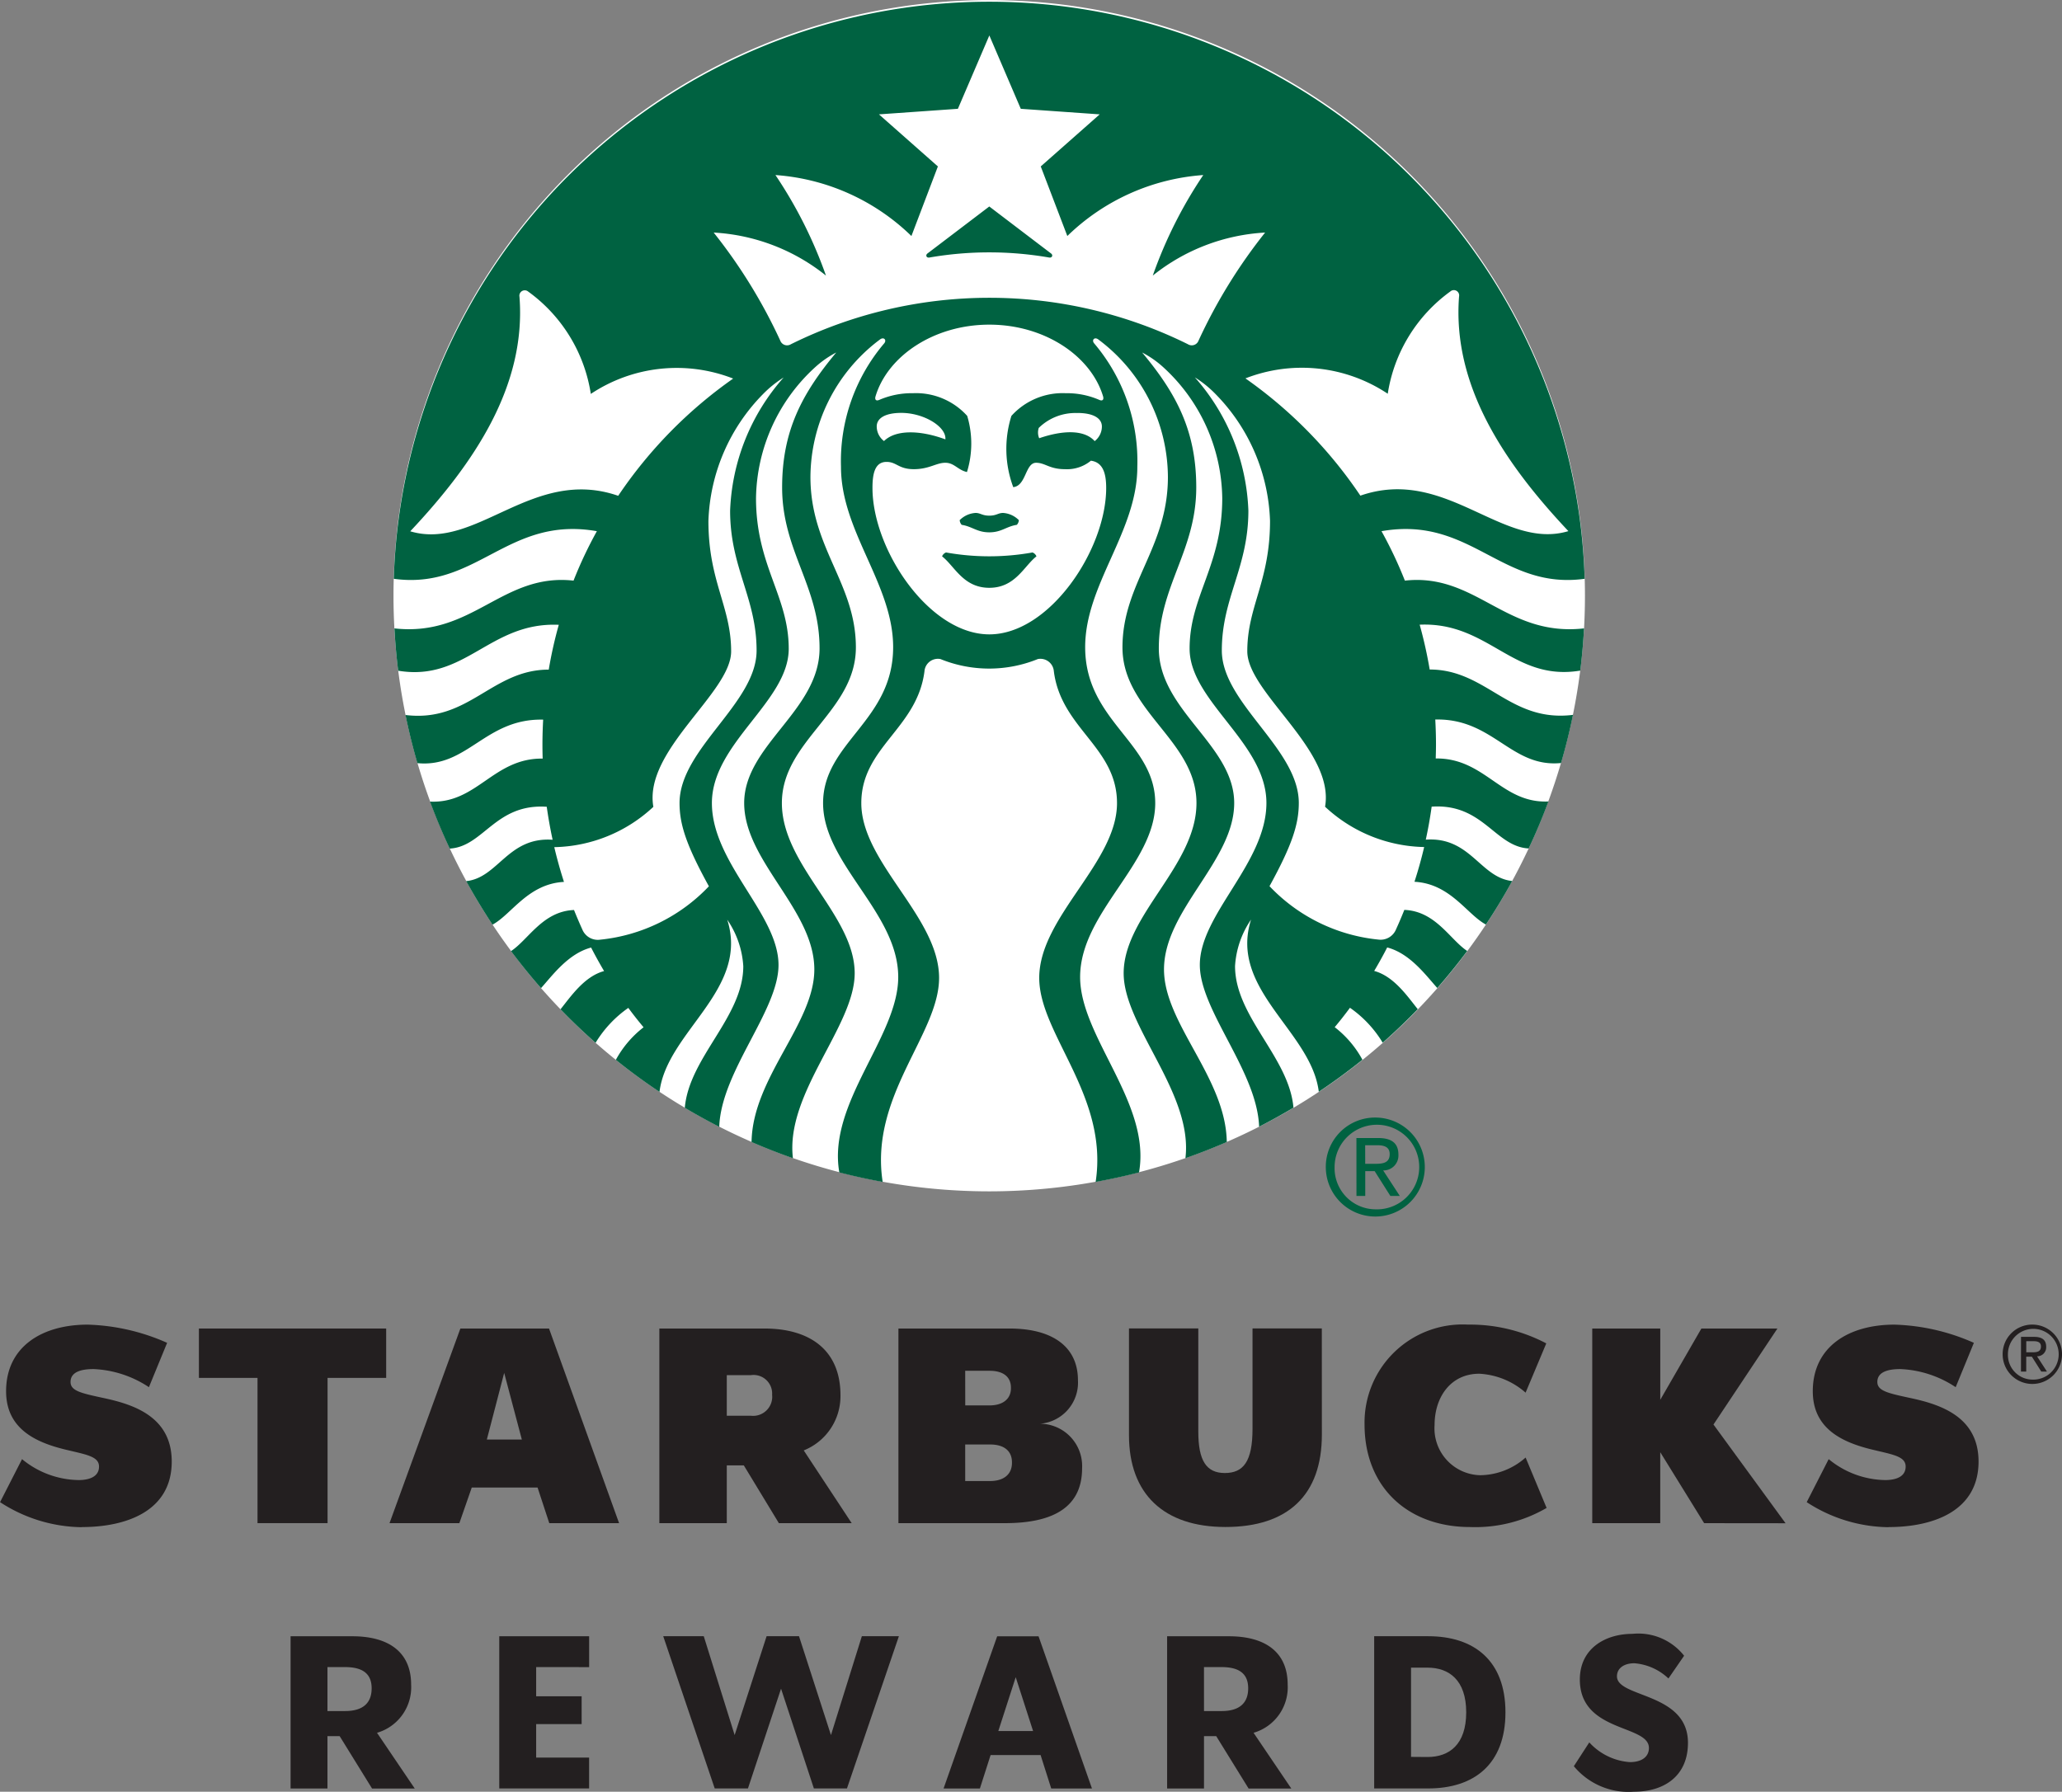 <svg xmlns="http://www.w3.org/2000/svg" width="124.607" height="108.291" viewBox="0 0 124.607 108.291">
  <rect x="0" y="0" width="124.607" height="108.291" fill="#808080" stroke="none"/>
  <g id="组_243" data-name="组 243" transform="translate(-93.98 -130.095)">
    <path id="路径_101" data-name="路径 101" d="M189.759,166.1a36,36,0,1,1-36-36,36,36,0,0,1,36,36" fill="#fff"/>
    <path id="路径_102" data-name="路径 102" d="M157.382,145.66a21.157,21.157,0,0,0-7.24,0c-.18.031-.25-.144-.111-.248s3.732-2.837,3.732-2.837,3.606,2.746,3.729,2.837c.14.1.07.279-.11.248m-6.232,17.826a.414.414,0,0,0-.24.236c.755.582,1.277,1.9,2.853,1.9s2.1-1.32,2.85-1.9a.416.416,0,0,0-.239-.236,14.819,14.819,0,0,1-5.224,0m2.613-2.225c-.437,0-.535-.166-.832-.164a1.479,1.479,0,0,0-.957.436.471.471,0,0,0,.121.283c.641.1.928.453,1.668.453s1.027-.356,1.664-.453a.462.462,0,0,0,.123-.283,1.473,1.473,0,0,0-.955-.436c-.3,0-.394.164-.832.164m35.941,6.807q-.069,1.292-.228,2.558c-4.074.676-5.533-2.957-9.705-2.775a26.382,26.382,0,0,1,.605,2.709c3.446,0,4.832,3.217,8.66,2.742q-.3,1.476-.722,2.91c-3.028.3-4.094-2.711-7.6-2.629.027.5.043,1,.043,1.512,0,.283-.008.563-.016.842,2.989-.035,3.961,2.726,6.809,2.6q-.535,1.449-1.191,2.839c-2.047-.113-2.75-2.736-5.864-2.527-.093.672-.211,1.338-.355,1.994,2.707-.189,3.287,2.3,5.223,2.5q-.74,1.353-1.59,2.631c-1.149-.613-2.143-2.469-4.317-2.584q.335-1.03.586-2.1a9.019,9.019,0,0,1-5.988-2.437c.6-3.416-4.7-6.893-4.7-9.395,0-2.715,1.374-4.218,1.374-7.881a11.469,11.469,0,0,0-3.308-7.681,6.647,6.647,0,0,0-1.234-.992,12.853,12.853,0,0,1,3.234,8.052c0,3.45-1.605,5.27-1.605,8.453s4.652,5.938,4.652,9.217c0,1.293-.412,2.553-1.77,5.03a10.506,10.506,0,0,0,6.567,3.226,1.009,1.009,0,0,0,1.08-.621q.264-.58.5-1.172c1.891.074,2.758,1.795,3.8,2.483q-.859,1.153-1.809,2.238c-.7-.779-1.646-2.088-3.027-2.451-.246.482-.51.955-.785,1.42,1.189.322,2,1.523,2.632,2.31-.677.7-1.386,1.379-2.119,2.026a6.938,6.938,0,0,0-1.978-2.11c-.295.4-.6.791-.922,1.172a6.216,6.216,0,0,1,1.676,1.969q-1.272,1.024-2.637,1.935c-.449-3.656-5.439-6.162-4.094-10.406a5.562,5.562,0,0,0-.967,2.809c0,3.072,3.268,5.508,3.53,8.56q-1.02.607-2.076,1.149c-.118-3.356-3.582-7.024-3.582-9.78,0-3.072,4.024-6.158,4.024-9.787s-4.642-6.142-4.642-9.328,1.973-5.017,1.973-9.1a10.9,10.9,0,0,0-3.613-7.952A5.973,5.973,0,0,0,163,151.4c2.071,2.482,3.27,4.736,3.27,8.152,0,3.838-2.262,5.969-2.262,9.729s4.555,5.849,4.555,9.351-4.242,6.459-4.242,10.057c0,3.273,3.738,6.545,3.794,10.43-.818.355-1.65.683-2.5.978.477-3.926-3.732-7.974-3.732-11.178,0-3.5,4.4-6.509,4.4-10.287s-4.472-5.533-4.472-9.408,2.746-6.021,2.746-10.3a10.435,10.435,0,0,0-4.057-8.2c-.051-.039-.1-.078-.152-.115-.227-.168-.412.035-.252.234a11.009,11.009,0,0,1,2.613,7.465c0,3.916-3.152,7.1-3.152,10.9,0,4.476,4.234,5.757,4.234,9.429s-4.539,6.612-4.539,10.512c0,3.617,4.3,7.631,3.559,11.807q-1.293.333-2.621.574c.8-5.2-3.409-8.932-3.409-12.33,0-3.684,4.7-6.965,4.7-10.563,0-3.39-3.375-4.5-3.817-7.972a.815.815,0,0,0-.967-.737,7.807,7.807,0,0,1-5.886,0,.814.814,0,0,0-.965.737c-.442,3.472-3.817,4.582-3.817,7.972,0,3.6,4.7,6.879,4.7,10.563,0,3.4-4.213,7.133-3.409,12.33q-1.326-.24-2.619-.574c-.738-4.176,3.559-8.19,3.559-11.807,0-3.9-4.541-6.838-4.541-10.512s4.234-4.953,4.234-9.429c0-3.8-3.152-6.979-3.152-10.9a11,11,0,0,1,2.615-7.465c.16-.2-.025-.4-.254-.234l-.152.115a10.439,10.439,0,0,0-4.055,8.2c0,4.282,2.746,6.428,2.746,10.3s-4.472,5.633-4.472,9.408,4.4,6.785,4.4,10.287c0,3.2-4.207,7.252-3.732,11.178-.848-.295-1.68-.623-2.5-.978.056-3.885,3.793-7.157,3.793-10.43,0-3.6-4.239-6.553-4.239-10.057s4.555-5.593,4.555-9.351-2.262-5.891-2.262-9.729c0-3.416,1.2-5.67,3.27-8.152a5.987,5.987,0,0,0-1.233.853,10.906,10.906,0,0,0-3.615,7.952c0,4.082,1.977,5.914,1.977,9.1s-4.643,5.7-4.643,9.328,4.026,6.715,4.026,9.787c0,2.756-3.465,6.424-3.582,9.78q-1.062-.543-2.081-1.149c.262-3.052,3.534-5.488,3.534-8.56a5.545,5.545,0,0,0-.969-2.809c1.346,4.244-3.645,6.75-4.094,10.406q-1.365-.907-2.639-1.935a6.281,6.281,0,0,1,1.676-1.969c-.318-.381-.627-.771-.922-1.172a6.975,6.975,0,0,0-1.978,2.11c-.733-.647-1.442-1.323-2.119-2.026.631-.787,1.443-1.988,2.633-2.31q-.414-.7-.784-1.42c-1.382.363-2.326,1.672-3.027,2.451q-.95-1.084-1.813-2.238c1.049-.688,1.915-2.409,3.807-2.483q.237.592.5,1.172a1.012,1.012,0,0,0,1.08.621,10.515,10.515,0,0,0,6.571-3.226c-1.362-2.477-1.774-3.737-1.774-5.03,0-3.279,4.656-6.035,4.656-9.217s-1.6-5-1.6-8.453a12.842,12.842,0,0,1,3.234-8.052,6.68,6.68,0,0,0-1.234.992,11.458,11.458,0,0,0-3.311,7.681c0,3.663,1.373,5.166,1.373,7.881,0,2.5-5.3,5.979-4.7,9.395a9.019,9.019,0,0,1-5.988,2.437q.252,1.066.586,2.1c-2.176.115-3.172,1.971-4.319,2.584q-.846-1.281-1.589-2.631c1.935-.2,2.517-2.689,5.222-2.5-.142-.656-.261-1.322-.355-1.994-3.112-.209-3.819,2.414-5.863,2.527q-.654-1.387-1.19-2.839c2.848.13,3.818-2.633,6.807-2.6-.01-.279-.014-.559-.014-.842,0-.508.016-1.012.043-1.512-3.5-.082-4.57,2.928-7.6,2.629q-.418-1.433-.72-2.91c3.826.475,5.215-2.744,8.658-2.742a25.372,25.372,0,0,1,.607-2.709c-4.174-.182-5.633,3.451-9.705,2.775-.107-.843-.181-1.7-.228-2.558,4.736.531,6.511-3.364,10.824-2.887a25.336,25.336,0,0,1,1.41-2.988c-5.406-.95-7.242,3.57-12.273,2.877a36,36,0,0,1,71.965,0c-5.034.693-6.87-3.827-12.276-2.877a25.35,25.35,0,0,1,1.412,2.988c4.313-.477,6.086,3.418,10.824,2.887m-51.418-15.1a9.363,9.363,0,0,0-8.6.928,9.388,9.388,0,0,0-3.779-6.182.325.325,0,0,0-.532.307c.418,5.387-2.732,10.066-6.6,14.178,3.992,1.2,7.39-3.94,12.566-2.145a27.193,27.193,0,0,1,6.949-7.086m15.477-3.258c-3.342,0-6.141,1.891-6.875,4.332-.057.188.02.309.236.211a4.947,4.947,0,0,1,2.03-.4,4.168,4.168,0,0,1,3.273,1.371,5.817,5.817,0,0,1-.014,3.394c-.56-.125-.763-.56-1.31-.56s-.973.387-1.9.387-1.04-.44-1.649-.44c-.719,0-.851.74-.851,1.576,0,3.723,3.421,8.848,7.062,8.848s7.061-5.125,7.061-8.848c0-.836-.172-1.55-.924-1.648a2.269,2.269,0,0,1-1.576.512c-.93,0-1.186-.387-1.735-.387-.66,0-.594,1.394-1.381,1.473a6.626,6.626,0,0,1-.111-4.307,4.168,4.168,0,0,1,3.273-1.371,4.914,4.914,0,0,1,2.028.4c.217.1.293-.023.238-.211-.734-2.441-3.533-4.332-6.873-4.332m5.318,5.342a3.156,3.156,0,0,0-2.332.9.893.893,0,0,0,.026.623c1.453-.5,2.736-.517,3.353.174a1.117,1.117,0,0,0,.436-.883c0-.484-.49-.818-1.483-.818m-11.685,1.7c.7-.7,2.178-.672,3.711-.105.066-.764-1.3-1.6-2.664-1.6-.992,0-1.485.334-1.485.818a1.113,1.113,0,0,0,.438.883m23.026-12.6a11.882,11.882,0,0,0-6.782,2.6,26.788,26.788,0,0,1,3.051-6.076,13.1,13.1,0,0,0-8.215,3.685l-1.606-4.206,3.563-3.147-4.77-.336-1.9-4.433-1.9,4.433-4.77.336,3.561,3.147-1.6,4.206a13.1,13.1,0,0,0-8.217-3.685,26.876,26.876,0,0,1,3.053,6.076,11.883,11.883,0,0,0-6.785-2.6,31.9,31.9,0,0,1,4.025,6.534.439.439,0,0,0,.643.215,27.032,27.032,0,0,1,23.99,0,.437.437,0,0,0,.641-.215,31.856,31.856,0,0,1,4.024-6.534m5.759,15.9c5.178-1.795,8.576,3.344,12.568,2.145-3.873-4.112-7.021-8.791-6.607-14.178a.321.321,0,0,0-.527-.307,9.4,9.4,0,0,0-3.782,6.182,9.359,9.359,0,0,0-8.6-.928,27.162,27.162,0,0,1,6.945,7.086" fill="#006241"/>
    <path id="路径_103" data-name="路径 103" d="M177.089,197.64a2.991,2.991,0,1,1-2.99,2.988,2.975,2.975,0,0,1,2.99-2.988m0,5.547a2.557,2.557,0,1,0-2.459-2.559,2.486,2.486,0,0,0,2.459,2.559m-1.14-4.309h1.32c.826,0,1.217.329,1.217,1a.9.9,0,0,1-.922.957l1.006,1.542H178l-.95-1.5h-.568v1.5h-.531Zm.531,1.559h.549c.471,0,.93-.023.93-.588,0-.482-.418-.537-.782-.537h-.7Z" fill="#006241"/>
    <path id="路径_104" data-name="路径 104" d="M216.793,210.153A1.794,1.794,0,1,1,215,211.945a1.784,1.784,0,0,1,1.794-1.792m0,3.325a1.534,1.534,0,1,0-1.475-1.533,1.491,1.491,0,0,0,1.475,1.533m-.684-2.583h.791c.5,0,.73.2.73.6a.542.542,0,0,1-.553.574l.6.924h-.343l-.569-.9h-.341v.9h-.318Zm.318.934h.329c.282,0,.558-.014.558-.353,0-.289-.251-.32-.469-.32h-.418Z" fill="#231f20"/>
    <path id="路径_105" data-name="路径 105" d="M173.861,216.8c0,3.639-2.031,5.586-5.828,5.586-3.726,0-5.829-2-5.829-5.551v-6.449h4.19v6.244c0,1.731.477,2.494,1.6,2.494s1.676-.693,1.676-2.672v-6.066h4.188Z" fill="#231f20"/>
    <path id="路径_106" data-name="路径 106" d="M113.775,213.375v8.779h-4.233v-8.779H106v-2.984h11.316v2.984Z" fill="#231f20"/>
    <path id="路径_107" data-name="路径 107" d="M124.448,213.073,123.4,217.1h2.115Zm2.725,9.082L126.465,220h-3.976l-.751,2.156h-4.22l4.282-11.764h5.358l4.234,11.764Z" fill="#231f20"/>
    <path id="路径_108" data-name="路径 108" d="M187.443,221.237l-1.27-3.049a4.209,4.209,0,0,1-2.736,1.069,2.831,2.831,0,0,1-2.765-3.034c0-1.685.972-3.1,2.7-3.1a4.6,4.6,0,0,1,2.8,1.144l1.25-2.978a9.89,9.89,0,0,0-4.722-1.135,5.929,5.929,0,0,0-6.26,6.035c0,3.8,2.627,6.2,6.377,6.2a8.556,8.556,0,0,0,4.623-1.154" fill="#231f20"/>
    <path id="路径_109" data-name="路径 109" d="M196.961,222.155l-2.652-4.289v4.289H190.2V210.391h4.11V214.7l2.484-4.307h4.594l-3.862,5.8,4.356,5.967Z" fill="#231f20"/>
    <path id="路径_110" data-name="路径 110" d="M98.925,222.391c2.668,0,5.433-.951,5.433-3.959,0-2.713-2.308-3.453-4.108-3.838-1.357-.293-2.007-.43-2.007-.974,0-.719.914-.778,1.4-.778a6.525,6.525,0,0,1,3.336,1.094l1.1-2.68a12.665,12.665,0,0,0-4.8-1.1c-2.765,0-4.931,1.336-4.931,4.025,0,2.2,1.672,3.053,3.516,3.51,1.276.314,2.1.408,2.1,1.043s-.629.816-1.233.816a5.481,5.481,0,0,1-3.419-1.265l-1.328,2.6a9.215,9.215,0,0,0,4.945,1.514" fill="#231f20"/>
    <path id="路径_111" data-name="路径 111" d="M208.112,222.391c2.664,0,5.432-.951,5.432-3.959,0-2.713-2.309-3.453-4.11-3.838-1.355-.293-2.006-.43-2.006-.974,0-.719.914-.778,1.4-.778a6.518,6.518,0,0,1,3.334,1.094l1.1-2.68a12.672,12.672,0,0,0-4.8-1.1c-2.769,0-4.935,1.336-4.935,4.025,0,2.2,1.674,3.053,3.519,3.51,1.276.314,2.093.408,2.093,1.043s-.627.816-1.233.816a5.485,5.485,0,0,1-3.418-1.265l-1.328,2.6a9.226,9.226,0,0,0,4.948,1.514" fill="#231f20"/>
    <path id="路径_112" data-name="路径 112" d="M142.55,217.758a3.532,3.532,0,0,0,2.22-3.332c0-2.775-1.9-4.035-4.591-4.035h-6.354v11.764H137.9v-3.492h1.029l2.119,3.492h4.4Zm-1.907-3.316a1.153,1.153,0,0,1-1.29,1.219H137.9v-2.453h1.463a1.123,1.123,0,0,1,1.275,1.2Z" fill="#231f20"/>
    <path id="路径_113" data-name="路径 113" d="M156.84,216.145a2.493,2.493,0,0,0,2.281-2.627c0-2-1.5-3.127-4.142-3.127h-6.707v11.763h6.441c3.11,0,4.658-1.1,4.658-3.318a2.558,2.558,0,0,0-2.531-2.691m-4.533-3.2h1.475c.784,0,1.289.335,1.289,1.023v.029c0,.658-.493,1.041-1.3,1.041h-1.461Zm2.826,5.564c0,.7-.5,1.1-1.332,1.1h-1.494V217.4h1.509c.8,0,1.317.355,1.317,1.08Z" fill="#231f20"/>
    <path id="路径_114" data-name="路径 114" d="M114.506,235.028h-.738v3.163h-2.229v-9.2h3.732c2.217,0,3.553.973,3.553,2.917a2.864,2.864,0,0,1-2.061,2.917l2.281,3.37h-2.58Zm-.738-1.517h1.062c1.077,0,1.608-.479,1.608-1.374s-.557-1.283-1.608-1.283h-1.062Z" fill="#231f20"/>
    <path id="路径_115" data-name="路径 115" d="M126.38,230.854v1.764h2.748V234.3H126.38v2.023h3.2v1.866H124.15v-9.2h5.432v1.867Z" fill="#231f20"/>
    <path id="路径_116" data-name="路径 116" d="M148.3,228.987l-3.138,9.2h-2l-1.983-6.028-2,6.028h-2.009l-3.111-9.2h2.449l1.867,5.976,1.931-5.976h1.958l1.931,5.976,1.867-5.976Z" fill="#231f20"/>
    <path id="路径_117" data-name="路径 117" d="M156.863,236.169h-3.02l-.648,2.023H151l3.24-9.2h2.5l3.228,9.2h-2.462Zm-.454-1.452-1.049-3.253-1.051,3.253Z" fill="#231f20"/>
    <path id="路径_118" data-name="路径 118" d="M167.477,235.028h-.739v3.163h-2.229v-9.2h3.733c2.217,0,3.552.973,3.552,2.917a2.863,2.863,0,0,1-2.061,2.917l2.281,3.37h-2.58Zm-.739-1.517H167.8c1.076,0,1.608-.479,1.608-1.374s-.558-1.283-1.608-1.283h-1.063Z" fill="#231f20"/>
    <path id="路径_119" data-name="路径 119" d="M177.022,228.988h3.266c2.761,0,4.667,1.465,4.667,4.6s-1.893,4.6-4.667,4.6h-3.266Zm3.227,7.3c1.31,0,2.334-.752,2.334-2.7s-1.037-2.7-2.334-2.7h-1v5.393Z" fill="#231f20"/>
    <path id="路径_120" data-name="路径 120" d="M189.088,236.844l.933-1.439a3.662,3.662,0,0,0,2.45,1.192c.726,0,1.154-.324,1.154-.856,0-1.425-4.175-.919-4.175-4.135,0-1.892,1.556-2.761,3.177-2.761a3.52,3.52,0,0,1,3.124,1.323l-.947,1.374a3.376,3.376,0,0,0-2.06-.92c-.623,0-1.051.3-1.051.79,0,1.309,4.291.959,4.291,4.018,0,2-1.426,2.956-3.267,2.956a4.291,4.291,0,0,1-3.629-1.542" fill="#231f20"/>
  </g>
</svg>

